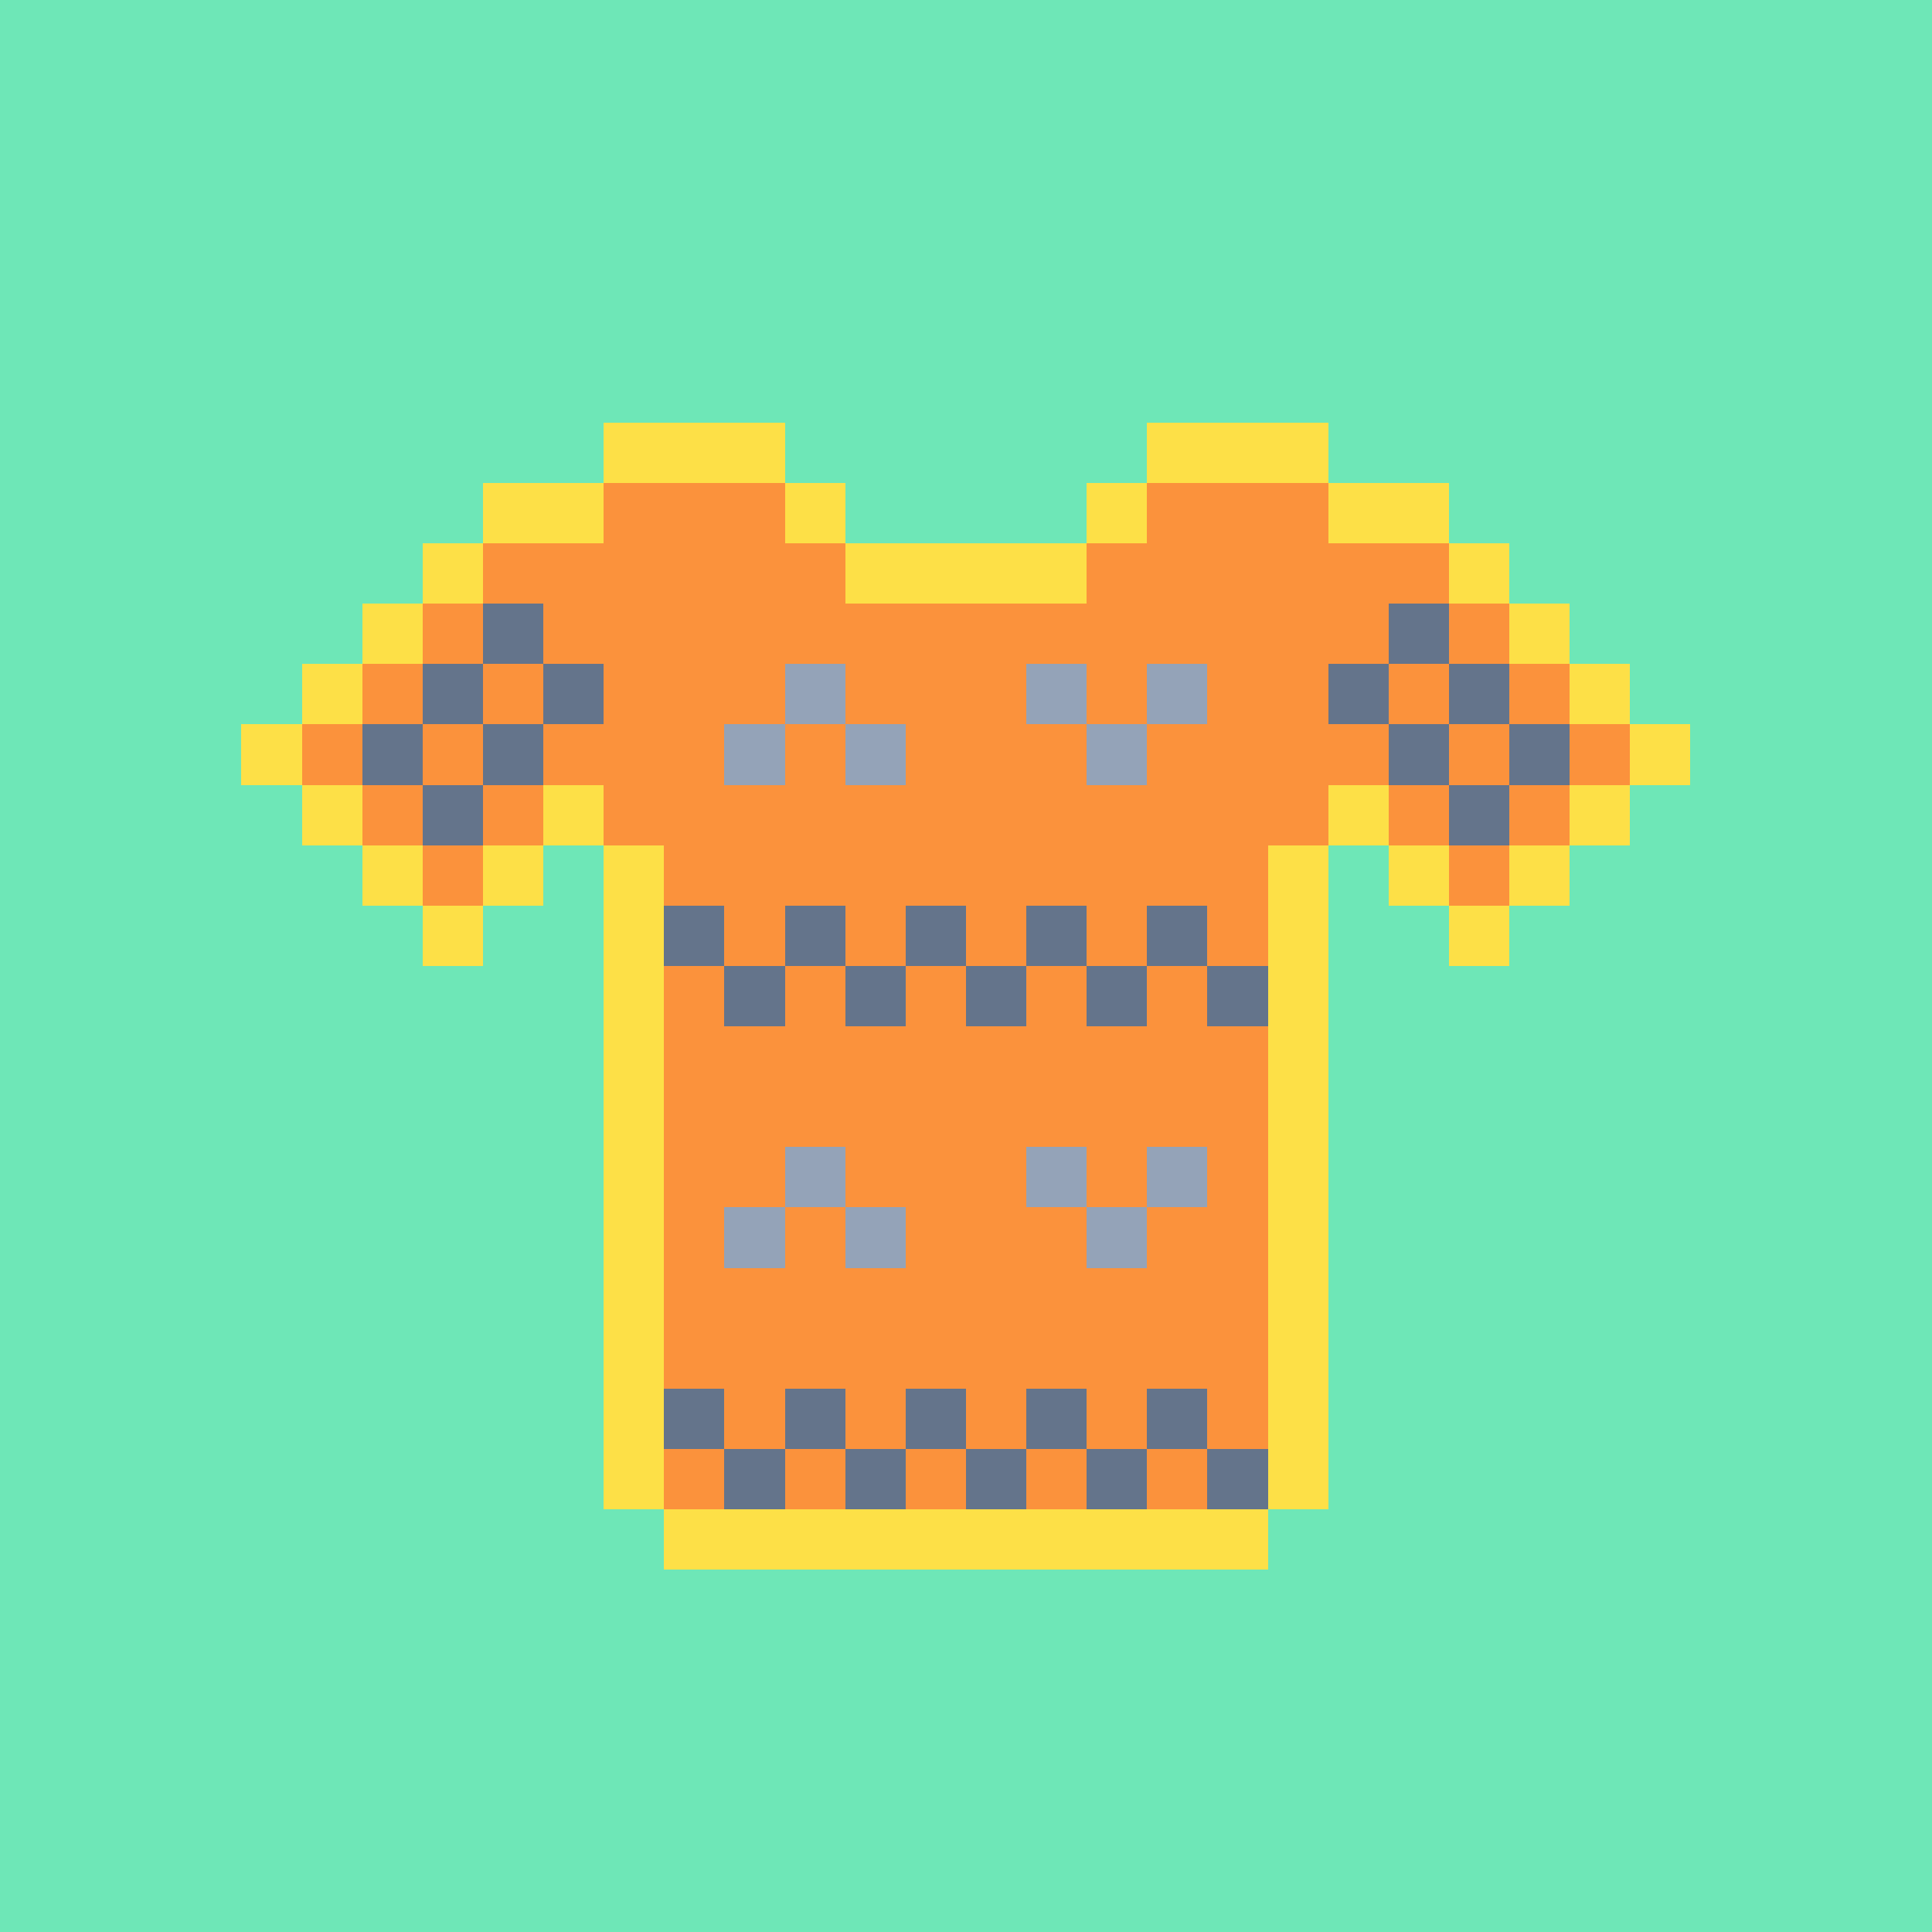 <svg xmlns="http://www.w3.org/2000/svg" shape-rendering="crispEdges" viewBox="0 0 3200 3200"><style>.c1{fill:#94A3B8}.c2{fill:#64748B}.c3{fill:#}.c4{fill:#}.c5{fill:#}.g1{stop-color:#FB923C}.g2{stop-color:#94A3B8}</style><g transform="scale(100)"><path fill="#6EE7B7" d="M0 0h32v32H0z"/><path fill="#FDE047" d="M13 7h-3v1H8v1H7v1H6v1H5v1H4v1h1v1h1v1h1v1h1v-1h1v-1h1v11h1v1h10v-1h1V14h1v1h1v1h1v-1h1v-1h1v-1h1v-1h-1v-1h-1v-1h-1V9h-1V8h-2V7h-3v1h-1v1h-4V8h-1V7Z"/><path fill="#FB923C" d="M10 8v1H8v1H7v1H6v1H5v1h1v1h1v1h1v-1h1v-1h1v1h1v11h10V14h1v-1h1v1h1v1h1v-1h1v-1h1v-1h-1v-1h-1v-1h-1V9h-2V8h-3v1h-1v1h-4V9h-1V8h-3Z"/><path fill-rule="evenodd" clip-rule="evenodd" class="c1" d="M17 11h1v1h-1v-1zm2 1v1h-1v-1h1zm0 0v-1h1v1h-1zm-6 7h1v1h-1v-1zm0 1v1h-1v-1h1zm1 0h1v1h-1v-1zm4-1h-1v1h1v1h1v-1h1v-1h-1v1h-1v-1zm-3-7h-1v-1h-1v1h-1v1h1v-1h1v1h1v-1z"/><path fill-rule="evenodd" clip-rule="evenodd" class="c2" d="M23 10h1v1h-1v-1zm0 2v-1h-1v1h1zm1 0h-1v1h1v1h1v-1h1v-1h-1v-1h-1v1zm0 0v1h1v-1h-1zm-6 3h-1v1h-1v-1h-1v1h-1v-1h-1v1h-1v-1h-1v1h1v1h1v-1h1v1h1v-1h1v1h1v-1h1v1h1v-1h1v1h1v-1h-1v-1h-1v1h-1v-1zM7 13h1v1H7v-1zm0-1v-1h1v1H7zm2 0H8v1h1v-1zm0-1h1v1H9v-1zm0 0H8v-1h1v1zm-2 1H6v1h1v-1zm10 11h1v1h-1v-1zm-1 1h1v1h-1v-1zm-1 0v-1h1v1h-1zm-1 0h1v1h-1v-1zm-1 0v-1h1v1h-1zm-1 0v1h1v-1h-1zm0 0h-1v-1h1v1zm7 0v1h-1v-1h1zm1 0h-1v-1h1v1zm0 0h1v1h-1v-1z"/><path fill-rule="evenodd" clip-rule="evenodd" class="c3" d="M"/><path fill-rule="evenodd" clip-rule="evenodd" class="c4" d="M"/><path fill-rule="evenodd" clip-rule="evenodd" class="c5" d="M"/></g></svg>